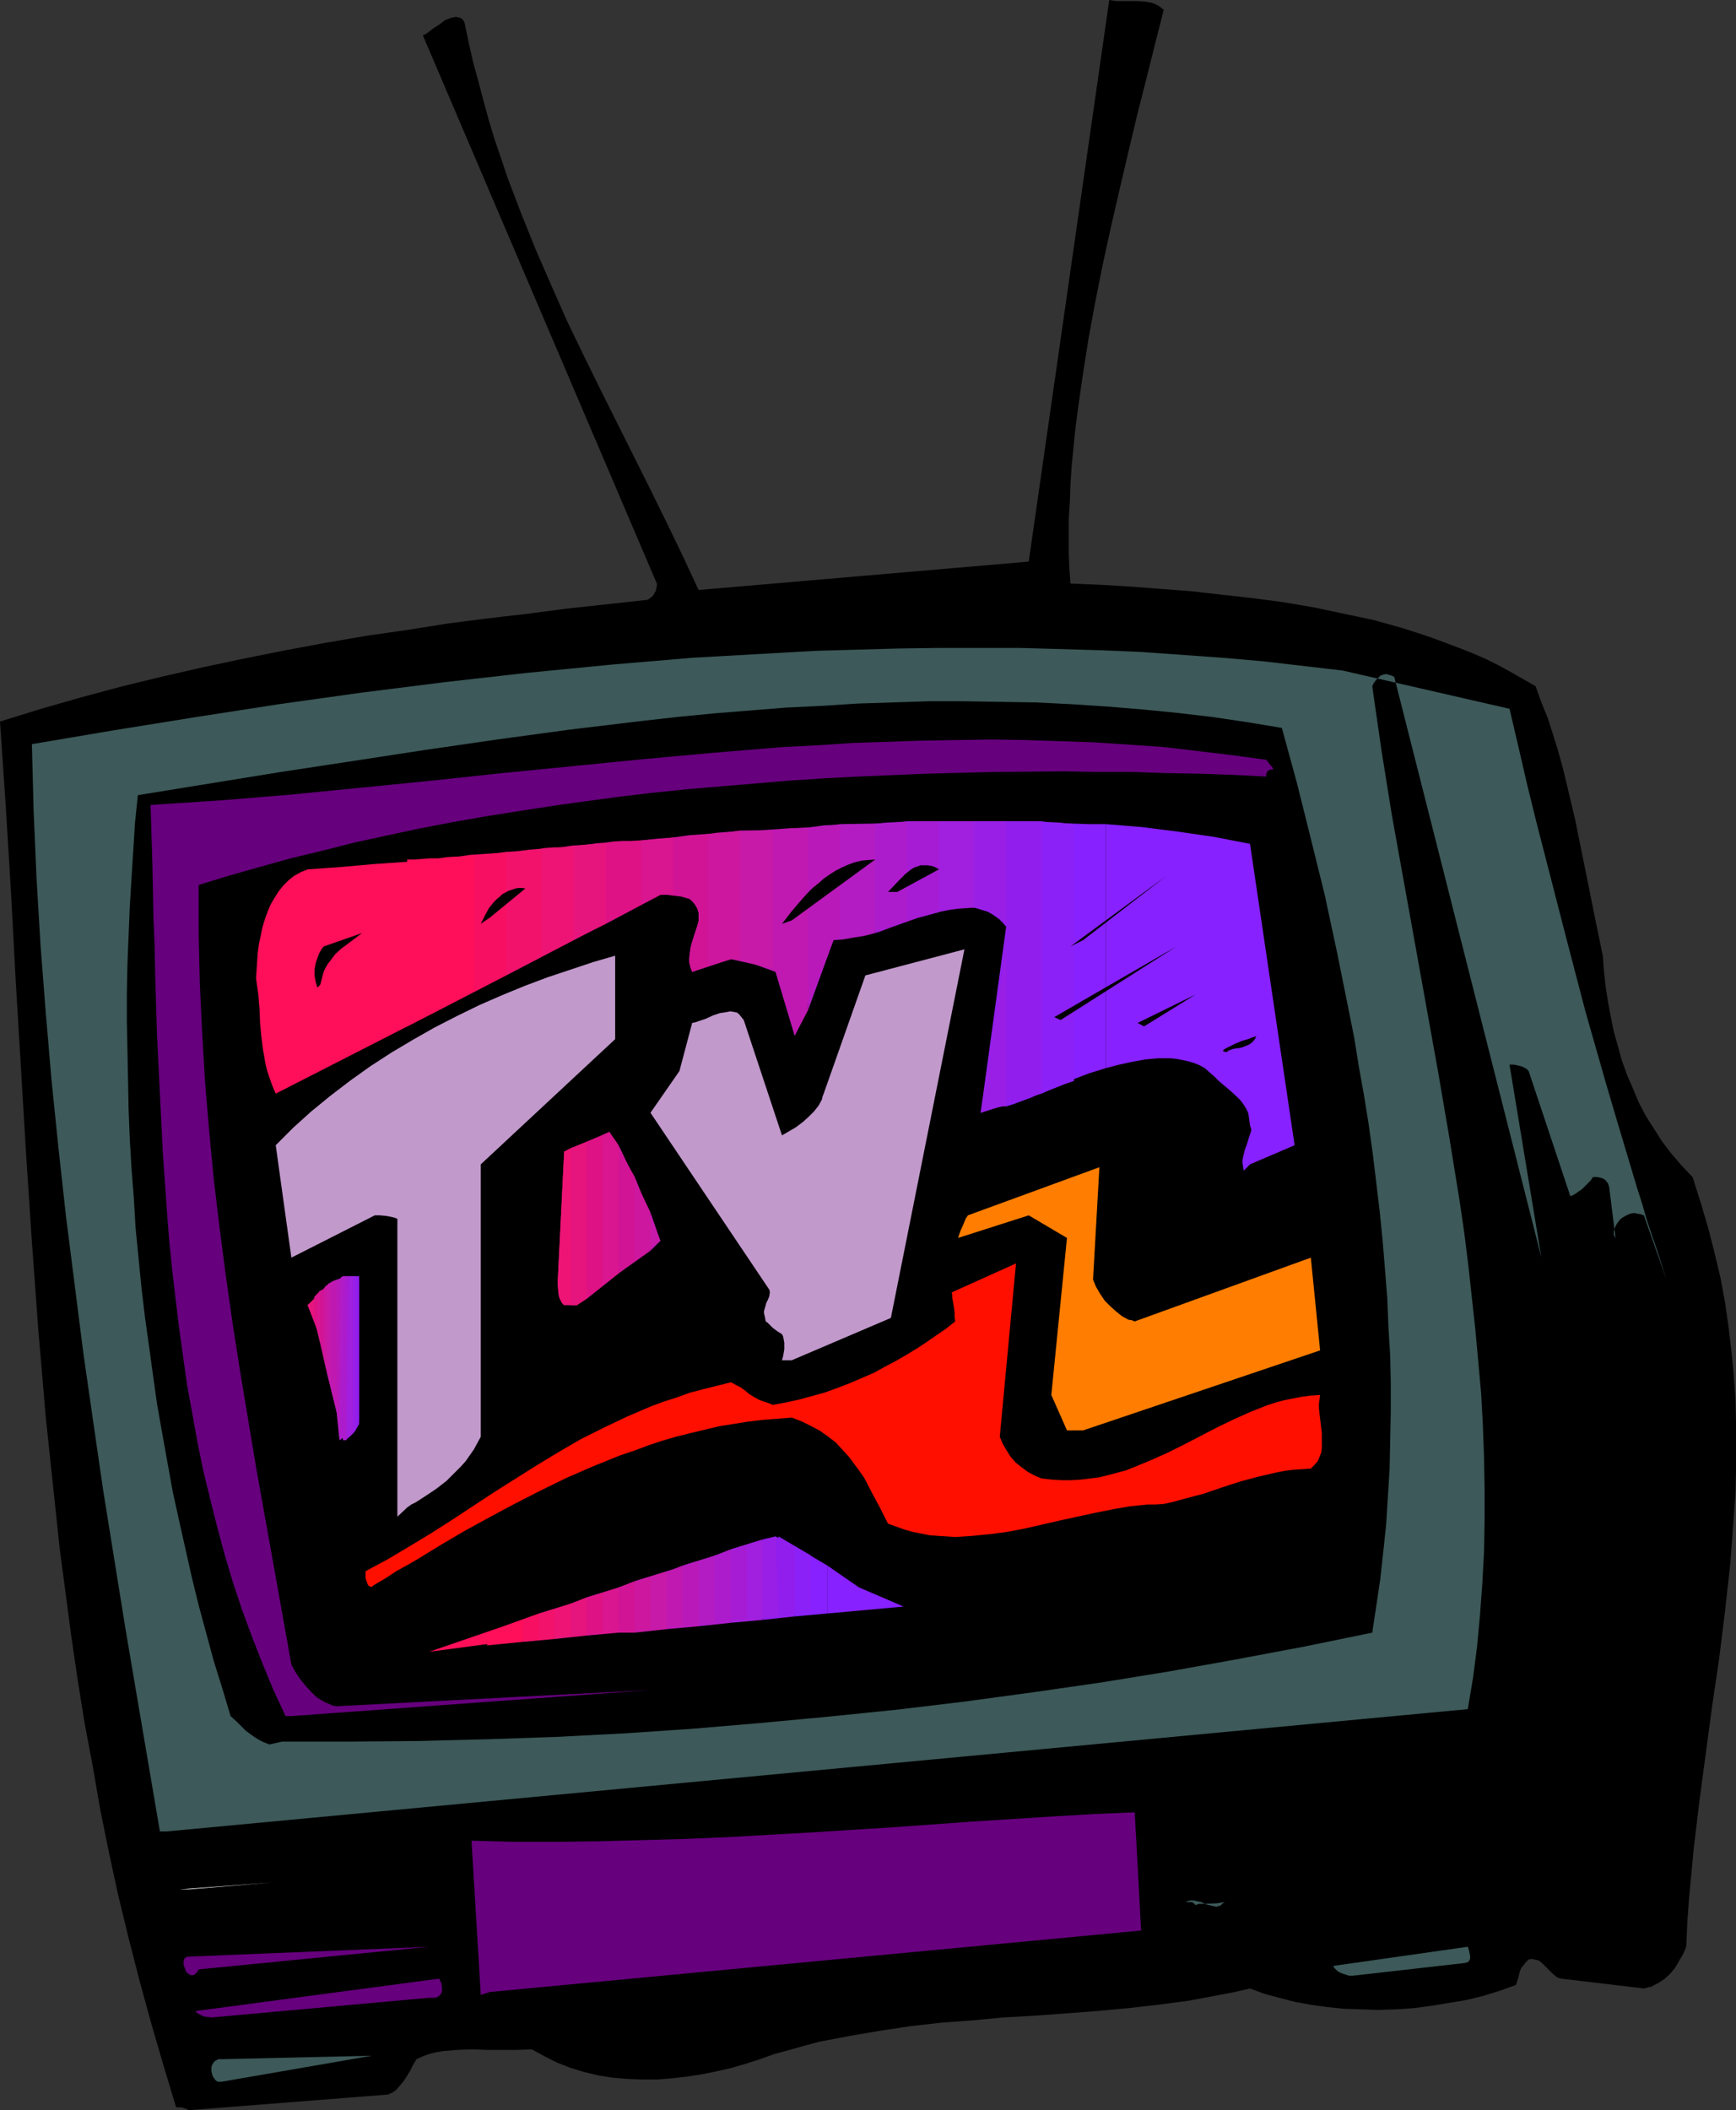 <?xml version="1.0" encoding="UTF-8" standalone="no"?>
<svg
   version="1.0"
   width="128.131mm"
   height="155.668mm"
   id="svg100"
   sodipodi:docname="Television 26.wmf"
   xmlns:inkscape="http://www.inkscape.org/namespaces/inkscape"
   xmlns:sodipodi="http://sodipodi.sourceforge.net/DTD/sodipodi-0.dtd"
   xmlns="http://www.w3.org/2000/svg"
   xmlns:svg="http://www.w3.org/2000/svg">
  <rect width="100%" height="100%" fill="#333333" stroke="none"/>
  <sodipodi:namedview
     id="namedview100"
     pagecolor="#ffffff"
     bordercolor="#000000"
     borderopacity="0.25"
     inkscape:showpageshadow="2"
     inkscape:pageopacity="0.0"
     inkscape:pagecheckerboard="0"
     inkscape:deskcolor="#d1d1d1"
     inkscape:document-units="mm" />
  <defs
     id="defs1">
    <pattern
       id="WMFhbasepattern"
       patternUnits="userSpaceOnUse"
       width="6"
       height="6"
       x="0"
       y="0" />
  </defs>
  <path
     style="fill:#000000;fill-opacity:1;fill-rule:evenodd;stroke:none"
     d="m 52.677,588.353 55.586,-4.363 0.646,-0.323 0.485,-0.162 1.131,-0.808 0.97,-1.131 0.97,-1.131 0.97,-1.454 0.97,-1.616 0.808,-1.616 0.97,-1.616 1.777,-0.808 1.777,-0.646 1.939,-0.485 1.939,-0.323 1.939,-0.162 1.939,-0.162 4.201,-0.162 4.201,0.162 h 4.201 4.201 l 4.04,-0.162 1.777,0.97 1.777,0.97 3.555,1.778 3.716,1.454 3.716,1.131 4.04,0.97 4.04,0.646 4.04,0.323 4.201,0.162 h 4.201 l 4.04,-0.323 4.201,-0.485 4.201,-0.646 4.04,-0.808 4.201,-0.97 3.878,-1.131 4.04,-1.293 4.04,-1.454 4.201,-1.131 4.04,-1.131 4.201,-1.131 4.201,-0.808 4.201,-0.808 8.564,-1.454 8.564,-1.293 8.564,-0.97 8.726,-0.646 8.564,-0.808 8.726,-0.485 8.726,-0.646 8.564,-0.646 8.726,-0.808 8.564,-0.97 8.564,-1.131 8.564,-1.616 4.201,-0.808 4.201,-0.97 3.878,1.454 4.201,1.131 4.363,1.131 4.363,0.808 4.686,0.646 4.686,0.485 4.686,0.162 4.848,0.162 5.009,-0.162 4.848,-0.323 4.848,-0.646 5.009,-0.808 4.848,-0.808 4.686,-1.131 4.686,-1.454 4.524,-1.616 0.646,-1.939 0.485,-1.939 0.323,-0.808 0.646,-0.808 0.646,-0.808 0.808,-0.808 0.808,-0.162 0.808,0.162 0.646,0.162 0.646,0.162 0.97,0.808 0.97,0.97 0.97,0.97 0.97,0.97 0.97,0.808 0.646,0.323 0.646,0.162 23.107,2.747 1.131,-0.323 0.97,-0.162 0.808,-0.485 0.97,-0.485 1.777,-1.131 1.616,-1.454 1.454,-1.778 1.131,-1.939 1.131,-1.939 0.808,-1.939 0.323,-6.948 0.485,-6.787 0.646,-6.787 0.646,-6.948 1.616,-13.412 1.777,-13.25 1.777,-13.25 1.939,-13.089 1.616,-13.089 1.454,-13.089 0.485,-6.464 0.485,-6.625 0.485,-6.625 0.162,-6.464 v -6.625 -6.625 l -0.162,-6.625 -0.485,-6.787 -0.646,-6.625 -0.808,-6.787 -0.97,-6.787 -1.293,-6.948 -1.616,-6.787 -1.777,-6.948 -2.101,-7.11 -2.262,-7.11 -3.07,-3.232 -2.909,-3.393 -2.585,-3.393 -2.262,-3.555 -2.262,-3.555 -1.939,-3.717 -1.616,-3.878 -1.616,-3.717 -1.454,-4.04 -1.131,-4.04 -1.131,-4.04 -0.808,-4.04 -0.808,-4.201 -0.646,-4.201 -0.485,-4.363 -0.323,-4.363 -1.939,-9.372 -3.878,-19.229 -1.939,-9.534 -2.262,-9.534 -1.131,-4.686 -1.293,-4.686 -1.454,-4.686 -1.454,-4.525 -1.777,-4.363 -1.616,-4.525 -3.393,-1.939 -3.393,-1.939 -3.555,-1.939 -3.555,-1.778 -3.716,-1.616 -3.716,-1.454 -3.878,-1.454 -3.878,-1.454 -3.878,-1.293 -4.04,-1.293 -4.04,-1.131 -4.04,-1.131 -8.402,-1.778 -8.402,-1.778 -8.564,-1.454 -8.564,-1.131 -8.726,-0.97 -8.564,-0.97 -8.564,-0.646 -8.402,-0.646 -8.241,-0.485 -8.241,-0.323 -0.323,-4.363 -0.162,-4.525 v -4.525 -4.686 l 0.323,-4.848 0.162,-4.848 0.323,-4.848 0.485,-5.009 0.485,-4.848 0.646,-5.171 1.454,-10.18 1.616,-10.342 1.939,-10.503 2.101,-10.503 2.262,-10.342 2.424,-10.503 2.424,-10.342 2.424,-10.18 2.585,-10.18 2.424,-9.695 2.424,-9.534 -0.808,-0.646 -0.646,-0.485 -0.97,-0.485 -0.808,-0.323 -1.777,-0.323 -1.939,-0.162 h -2.101 -2.101 -2.101 L 309.438,0 l -22.46,156.582 -92.104,7.918 -4.201,-9.049 -4.524,-9.372 -4.524,-9.211 -4.686,-9.372 -9.372,-18.745 -4.686,-9.534 -4.686,-9.695 -4.363,-9.857 -4.363,-10.019 -4.04,-10.019 -3.878,-10.18 -1.777,-5.333 -1.777,-5.171 -1.616,-5.333 -1.454,-5.333 -1.454,-5.494 -1.454,-5.333 -1.293,-5.656 -1.131,-5.494 -0.485,-0.808 -0.646,-0.485 -0.646,-0.162 -0.646,-0.162 -0.646,0.162 -0.808,0.162 -0.808,0.323 -0.808,0.323 -1.454,1.131 -1.777,1.131 -1.454,1.131 -0.646,0.485 -0.808,0.323 65.281,152.865 v 0.646 l -0.162,0.646 -0.162,0.808 -0.323,0.485 -0.323,0.646 -0.485,0.485 -0.646,0.485 -0.485,0.323 -22.299,2.424 -11.149,1.454 -11.149,1.293 -11.311,1.454 -11.149,1.778 -11.311,1.616 -11.311,1.939 -11.311,2.101 -11.311,2.262 -11.473,2.424 -11.311,2.585 -11.311,2.747 -11.473,3.07 -11.311,3.232 L 0,201.181 l 1.616,23.754 1.454,23.915 1.293,24.239 1.454,24.239 1.454,24.4 1.616,24.4 1.777,24.4 2.101,24.562 1.293,12.281 1.293,12.119 1.293,12.281 1.616,12.119 1.616,12.281 1.777,12.119 1.939,12.119 2.262,11.958 2.101,12.119 2.424,11.958 2.585,11.958 2.909,11.958 3.07,11.958 3.232,11.796 3.393,11.635 3.555,11.796 h 0.646 0.808 l 0.97,0.323 0.485,0.162 z"
     id="path1" />
  <path
     style="fill:#3d5959;fill-opacity:1;fill-rule:evenodd;stroke:none"
     d="m 61.726,580.435 42.012,-7.272 -42.012,0.97 h -0.808 l -0.646,0.323 -0.485,0.323 -0.323,0.485 -0.323,0.485 -0.162,0.646 v 0.646 0.485 l 0.323,1.293 0.323,0.485 0.323,0.485 0.323,0.323 0.485,0.323 h 0.485 z"
     id="path2" />
  <path
     style="fill:#66007d;fill-opacity:1;fill-rule:evenodd;stroke:none"
     d="m 58.979,562.499 60.756,-5.494 h 1.293 l 0.97,-0.162 0.646,-0.485 0.485,-0.646 0.162,-0.646 v -0.97 l -0.162,-1.131 -0.646,-1.293 -68.028,9.049 h 0.162 v 0.162 l 0.323,0.323 0.485,0.323 0.646,0.323 0.646,0.323 1.131,0.162 z"
     id="path3" />
  <path
     style="fill:#66007d;fill-opacity:1;fill-rule:evenodd;stroke:none"
     d="m 136.702,555.389 181.623,-17.129 -1.777,-32.965 -11.311,0.485 -11.149,0.646 -22.784,1.454 -22.622,1.616 -23.107,1.454 -11.473,0.646 -11.634,0.646 -11.634,0.485 -11.796,0.323 -11.796,0.323 -11.796,0.162 h -11.957 l -11.957,-0.323 2.585,42.983 z"
     id="path4" />
  <path
     style="fill:#66007d;fill-opacity:1;fill-rule:evenodd;stroke:none"
     d="m 55.424,549.087 64.311,-6.302 -67.058,2.747 h -0.485 l -0.485,0.323 -0.323,0.323 -0.162,0.646 v 0.646 0.485 l 0.323,0.646 0.162,0.646 0.323,0.646 0.485,0.323 0.323,0.323 0.485,0.162 h 0.646 l 0.485,-0.323 0.485,-0.485 z"
     id="path5" />
  <path
     style="fill:#3d5959;fill-opacity:1;fill-rule:evenodd;stroke:none"
     d="m 377.304,550.864 31.348,-3.555 0.485,-0.162 0.485,-0.162 0.323,-0.485 0.162,-0.485 v -0.646 l -0.162,-0.808 -0.162,-0.808 -0.323,-0.97 -37.488,5.332 0.162,0.485 0.323,0.323 0.485,0.485 0.646,0.485 0.808,0.323 0.97,0.323 0.97,0.323 z"
     id="path6" />
  <path
     style="fill:#ffffff;fill-opacity:1;fill-rule:evenodd;stroke:none"
     d="m 52.677,536.483 68.028,-2.585 z"
     id="path7" />
  <path
     style="fill:#3d5959;fill-opacity:1;fill-rule:evenodd;stroke:none"
     d="m 333.514,531.15 0.97,-0.323 h 0.97 l 4.04,-0.162 0.97,-0.162 1.131,-0.162 -0.646,0.485 -0.485,0.485 -0.646,0.162 -0.485,0.162 -0.808,-0.162 -0.646,-0.162 -1.293,-0.323 -1.454,-0.646 -1.454,-0.323 -0.808,-0.162 h -0.646 l -0.808,0.162 -0.646,0.323 h 1.131 0.646 l 0.485,0.323 0.162,0.162 z"
     id="path8" />
  <path
     style="fill:#ffffff;fill-opacity:1;fill-rule:evenodd;stroke:none"
     d="m 52.677,526.787 23.268,-1.939 -25.854,1.939 z"
     id="path9" />
  <path
     style="fill:#ffffff;fill-opacity:1;fill-rule:evenodd;stroke:none"
     d="m 333.514,519.515 24.076,-2.585 z"
     id="path10" />
  <path
     style="fill:#ffffff;fill-opacity:1;fill-rule:evenodd;stroke:none"
     d="m 50.092,518.707 34.741,-1.778 z"
     id="path11" />
  <path
     style="fill:#3d5959;fill-opacity:1;fill-rule:evenodd;stroke:none"
     d="m 46.537,510.628 362.923,-34.096 1.454,-8.726 1.131,-8.726 0.808,-8.726 0.646,-8.726 0.485,-8.888 0.162,-8.888 v -8.726 l -0.162,-8.888 -0.323,-8.888 -0.485,-8.888 -0.808,-8.888 -0.808,-8.888 -0.97,-8.888 -0.97,-8.888 -1.131,-9.049 -1.293,-8.888 -2.909,-17.937 -3.07,-17.937 -6.463,-35.873 -3.232,-17.937 -3.232,-17.937 -2.909,-18.098 -2.585,-17.937 0.485,-0.97 0.646,-0.808 0.646,-0.646 0.485,-0.485 0.808,-0.323 0.808,-0.162 0.485,0.162 0.646,0.162 0.485,0.162 0.646,0.323 41.043,161.914 -8.887,-53.81 h 1.293 l 1.454,0.323 0.646,0.162 0.646,0.323 0.646,0.323 0.646,0.646 11.634,34.904 0.808,-0.323 0.808,-0.485 0.646,-0.485 0.97,-0.646 0.808,-0.808 0.808,-0.808 0.808,-0.808 0.646,-0.97 h 1.293 l 0.646,0.162 0.646,0.162 0.646,0.323 0.485,0.485 0.485,0.646 0.323,0.97 1.777,14.22 -0.323,-0.485 -0.162,-0.646 v -0.646 l 0.162,-0.646 0.323,-0.808 0.323,-0.646 0.485,-0.646 0.485,-0.646 0.646,-0.485 0.808,-0.485 0.646,-0.323 0.808,-0.323 0.97,-0.162 0.808,0.162 0.97,0.162 0.97,0.323 6.302,17.937 -1.293,-4.04 -1.293,-4.04 -1.454,-4.201 -1.454,-4.363 -1.293,-4.525 -1.454,-4.525 -2.747,-9.211 -2.909,-9.695 -2.909,-9.857 -2.909,-10.18 -2.909,-10.18 -2.747,-10.503 -2.747,-10.503 -5.494,-21.33 -2.747,-10.665 -2.585,-10.503 -2.424,-10.503 -2.424,-10.342 -46.537,-10.665 -11.149,-1.293 -11.149,-1.293 -11.149,-0.97 -11.311,-0.808 -11.311,-0.808 -11.311,-0.485 -11.311,-0.323 -11.311,-0.323 h -11.311 -11.473 l -11.311,0.162 -11.473,0.323 -11.473,0.323 -11.473,0.646 -11.473,0.646 -11.473,0.646 -11.473,0.97 -11.473,0.97 -11.473,1.131 -11.634,1.131 -22.945,2.585 -23.107,2.909 -23.107,3.232 -22.945,3.555 -23.107,3.717 -22.945,3.878 0.485,18.583 0.808,18.745 1.131,18.906 1.454,18.745 1.616,18.906 1.939,18.906 2.101,19.068 2.424,19.068 2.424,19.068 2.747,19.068 2.747,18.906 3.07,19.068 3.07,19.068 3.232,19.068 6.463,37.974 z"
     id="path12" />
  <path
     style="fill:#ffffff;fill-opacity:1;fill-rule:evenodd;stroke:none"
     d="m 330.767,507.881 37.488,-2.585 z"
     id="path13" />
  <path
     style="fill:#ffffff;fill-opacity:1;fill-rule:evenodd;stroke:none"
     d="m 206.507,505.295 41.205,-3.717 z"
     id="path14" />
  <path
     style="fill:#000000;fill-opacity:1;fill-rule:evenodd;stroke:none"
     d="m 78.693,485.581 h 18.906 l 19.067,-0.162 19.067,-0.485 19.067,-0.646 18.906,-0.97 19.229,-1.293 19.067,-1.616 19.067,-1.778 19.067,-1.939 18.906,-2.262 19.067,-2.585 19.067,-2.747 18.906,-3.07 18.906,-3.393 18.906,-3.555 18.906,-3.878 1.131,-7.433 1.131,-7.595 0.808,-7.433 0.808,-7.595 0.485,-7.756 0.485,-7.756 0.162,-7.918 0.162,-7.918 v -7.918 l -0.162,-7.918 -0.485,-7.918 -0.323,-8.08 -0.646,-8.08 -0.646,-7.918 -0.808,-8.08 -0.97,-8.08 -0.97,-8.08 -1.131,-8.08 -1.293,-8.08 -1.454,-8.08 -1.293,-8.08 -1.616,-8.08 -3.232,-15.998 -3.393,-15.836 -3.878,-15.674 -3.878,-15.513 -4.201,-15.351 -9.695,-1.616 -9.857,-1.454 -9.695,-1.131 -9.857,-0.97 -9.857,-0.808 -9.857,-0.646 -9.857,-0.485 -10.018,-0.162 -9.857,-0.162 H 259.023 l -9.857,0.323 -10.018,0.323 -10.018,0.646 -10.018,0.485 -10.018,0.808 -10.018,0.808 -10.018,0.97 -10.018,1.131 -20.198,2.424 -20.198,2.747 -20.037,2.909 -20.037,3.07 -20.198,3.07 -39.912,6.464 -0.808,7.756 -0.485,7.756 -0.485,7.756 -0.485,7.918 -0.323,7.918 -0.323,7.918 -0.162,8.08 v 8.08 l 0.162,8.08 0.162,8.241 0.162,8.08 0.323,8.241 0.485,8.241 0.646,8.241 0.485,8.241 0.808,8.241 0.808,8.241 0.97,8.241 1.131,8.08 1.131,8.241 1.131,8.08 1.454,8.241 1.454,8.08 1.454,8.08 1.777,8.08 1.777,7.918 1.777,7.918 1.939,7.918 2.101,7.756 2.101,7.756 2.424,7.756 2.262,7.595 1.616,1.454 1.454,1.454 1.131,1.131 1.293,0.97 1.131,0.808 1.293,0.808 1.293,0.646 1.616,0.646 z"
     id="path15" />
  <path
     style="fill:#66007d;fill-opacity:1;fill-rule:evenodd;stroke:none"
     d="m 81.278,478.471 100.183,-7.272 -87.58,4.525 -0.97,-0.162 -1.939,-0.808 -0.97,-0.485 -1.777,-1.131 -1.616,-1.616 -1.454,-1.616 -1.454,-1.778 -1.293,-1.939 -1.131,-2.101 -4.848,-27.147 -4.848,-26.986 -2.262,-13.574 -2.262,-13.574 -2.101,-13.412 -1.939,-13.574 -1.777,-13.574 -1.616,-13.574 -1.293,-13.574 -1.131,-13.574 -0.808,-13.735 -0.646,-13.574 -0.323,-13.735 v -13.735 l 8.402,-2.585 8.564,-2.424 8.726,-2.424 8.726,-2.101 8.887,-2.262 8.887,-1.939 9.049,-1.939 9.21,-1.778 9.21,-1.616 9.21,-1.454 9.372,-1.454 9.21,-1.293 9.534,-1.293 9.534,-1.131 9.372,-0.97 9.534,-0.808 9.695,-0.808 9.534,-0.808 9.695,-0.646 9.534,-0.485 19.229,-0.808 19.229,-0.485 19.067,-0.162 9.534,0.162 h 9.372 l 9.534,0.323 9.372,0.162 9.21,0.323 9.372,0.485 v -0.646 l 0.162,-0.485 0.162,-0.323 0.162,-0.162 0.646,-0.323 h 0.485 l 0.323,-0.162 v -0.162 l -0.162,-0.162 -0.162,-0.323 -0.485,-0.485 -0.485,-0.646 -0.646,-0.808 -9.534,-1.293 -9.534,-1.131 -9.534,-1.131 -9.534,-0.646 -9.534,-0.646 -9.695,-0.323 -9.534,-0.323 -9.695,-0.162 -9.695,0.162 -9.695,0.162 -9.695,0.323 -9.695,0.323 -9.695,0.646 -9.695,0.485 -19.552,1.616 -19.552,1.778 -19.552,1.939 -19.714,1.939 -19.552,2.101 -19.552,1.939 -19.714,1.939 -19.714,1.616 -19.552,1.293 0.485,15.836 0.323,15.836 0.323,7.918 0.162,8.241 0.485,16.159 0.808,16.321 0.808,16.321 1.131,16.321 0.646,8.241 0.808,8.08 0.97,8.241 0.97,8.08 1.131,8.08 1.131,8.08 1.454,7.918 1.454,8.08 1.616,7.918 1.939,7.918 1.939,7.756 2.101,7.756 2.262,7.595 2.585,7.756 2.747,7.433 2.909,7.433 3.07,7.433 3.393,7.272 z"
     id="path16" />
  <path
     style="fill:#ffffff;fill-opacity:1;fill-rule:evenodd;stroke:none"
     d="m 192.288,469.422 72.391,-8.888 z"
     id="path17" />
  <path
     style="fill:#ffffff;fill-opacity:1;fill-rule:evenodd;stroke:none"
     d="M 276.313,458.757 377.304,440.821 Z"
     id="path18" />
  <path
     style="fill:#ff0f00;fill-opacity:1;fill-rule:evenodd;stroke:none"
     d="m 104.546,441.79 3.07,-1.778 2.909,-1.939 3.232,-1.778 3.07,-1.778 6.302,-3.878 6.625,-3.878 6.787,-3.717 6.948,-3.717 7.271,-3.717 7.271,-3.555 7.433,-3.232 7.595,-3.07 3.878,-1.293 3.878,-1.454 3.878,-1.293 3.878,-1.131 3.878,-0.97 4.04,-0.97 4.04,-0.97 4.04,-0.646 4.04,-0.646 4.04,-0.485 4.04,-0.323 4.201,-0.323 2.909,1.131 2.585,1.293 2.424,1.293 2.262,1.616 2.101,1.616 1.777,1.939 1.777,1.939 1.454,1.939 1.454,1.939 1.454,2.101 2.262,4.363 2.262,4.201 2.101,4.201 2.262,0.808 2.262,0.808 2.262,0.646 2.424,0.485 2.424,0.485 2.262,0.162 2.424,0.162 2.424,0.162 2.424,-0.162 2.424,-0.162 5.009,-0.485 4.848,-0.646 5.009,-0.97 9.857,-2.262 9.695,-2.101 4.848,-0.97 4.686,-0.808 4.686,-0.485 h 2.262 l 2.424,-0.162 2.909,-0.646 2.909,-0.808 5.494,-1.454 5.171,-1.778 5.009,-1.616 4.848,-1.293 4.848,-1.131 2.424,-0.485 2.424,-0.323 2.585,-0.162 2.424,-0.162 0.97,-0.97 0.97,-1.131 0.485,-1.131 0.485,-1.293 0.162,-1.293 v -1.293 -2.747 l -0.323,-2.747 -0.323,-2.747 -0.162,-1.454 v -1.293 l 0.162,-1.131 0.162,-1.293 -2.585,0.162 -2.424,0.323 -2.585,0.485 -2.424,0.485 -2.424,0.646 -2.424,0.808 -4.524,1.778 -4.686,2.101 -4.686,2.262 -9.049,4.686 -4.524,2.262 -4.686,2.101 -4.686,1.939 -2.424,0.97 -2.424,0.646 -2.424,0.646 -2.585,0.646 -2.585,0.323 -2.585,0.323 -2.585,0.162 h -2.747 l -2.747,-0.162 -2.909,-0.323 -1.939,-0.808 -1.777,-0.97 -1.777,-1.293 -1.616,-1.293 -1.454,-1.616 -1.131,-1.778 -1.131,-1.939 -0.808,-1.939 4.524,-48.316 -17.936,8.08 0.162,0.808 v 0.323 0.485 l 0.162,0.808 0.162,0.97 0.162,0.97 0.162,1.293 v 1.131 l 0.162,1.293 -2.424,1.939 -2.585,1.778 -2.585,1.778 -2.909,1.939 -2.909,1.778 -3.07,1.778 -3.07,1.616 -3.232,1.778 -3.393,1.454 -3.393,1.454 -3.393,1.293 -3.555,1.293 -3.555,0.97 -3.555,0.97 -3.716,0.808 -3.555,0.646 -1.131,-0.485 -0.97,-0.323 -0.97,-0.323 -0.808,-0.323 -1.454,-0.808 -1.293,-0.808 -1.131,-0.97 -1.131,-0.808 -1.293,-0.646 -1.454,-0.808 -3.878,0.97 -3.878,0.97 -3.716,0.97 -3.555,1.293 -3.555,1.131 -3.555,1.293 -3.393,1.454 -3.393,1.454 -6.463,3.07 -6.463,3.232 -6.14,3.555 -6.14,3.717 -11.796,7.433 -11.796,7.756 -5.817,3.717 -6.14,3.717 -5.979,3.555 -6.302,3.393 v 0.323 0.646 0.97 l 0.323,0.97 0.323,0.808 0.162,0.323 0.323,0.162 0.323,0.162 h 0.323 l 0.323,-0.323 z"
     id="path19" />
  <path
     style="fill:#c199cb;fill-opacity:1;fill-rule:evenodd;stroke:none"
     d="m 113.595,420.298 1.131,-0.808 1.293,-0.646 2.747,-1.778 2.909,-1.939 2.909,-2.262 2.747,-2.747 1.293,-1.293 1.293,-1.454 1.131,-1.616 1.131,-1.616 0.97,-1.778 0.97,-1.778 v -75.948 l 37.488,-34.904 v -23.269 l -6.14,1.778 -6.302,2.101 -6.302,2.101 -6.463,2.424 -6.302,2.585 -6.302,2.747 -6.302,3.07 -6.302,3.232 -5.979,3.393 -5.979,3.555 -5.979,3.878 -5.656,4.04 -5.494,4.201 -5.332,4.363 -5.009,4.525 -4.848,4.848 4.363,31.349 23.268,-11.796 h 1.454 l 1.777,0.162 1.616,0.323 0.646,0.162 0.808,0.323 v 83.058 z"
     id="path20" />
  <path
     style="fill:#8721ff;fill-opacity:1;fill-rule:evenodd;stroke:none"
     d="m 100.183,397.029 v -0.808 -39.428 -0.97 z"
     id="path21" />
  <path
     style="fill:#8c21f7;fill-opacity:1;fill-rule:evenodd;stroke:none"
     d="m 99.214,398.807 0.162,-0.646 0.323,-0.646 0.323,-0.646 0.162,-0.646 v -39.428 l -0.162,-0.323 v -0.162 l -0.323,-0.323 -0.323,-0.162 h -0.162 z"
     id="path22" />
  <path
     style="fill:#911eed;fill-opacity:1;fill-rule:evenodd;stroke:none"
     d="m 100.183,397.029 -0.646,1.131 -0.323,0.485 -0.323,0.485 -0.162,0.323 -0.162,0.162 h -0.162 v 0.162 -0.162 -43.791 h 1.777 z"
     id="path23" />
  <path
     style="fill:#9a1fe6;fill-opacity:1;fill-rule:evenodd;stroke:none"
     d="m 99.214,398.807 -0.646,0.646 -0.485,0.485 -0.485,0.485 -0.162,0.323 -0.323,0.162 v 0 l 0.162,-0.162 0.162,-0.162 v -44.761 h 1.777 z"
     id="path24" />
  <path
     style="fill:#a11fde;fill-opacity:1;fill-rule:evenodd;stroke:none"
     d="m 98.406,399.776 -1.293,1.131 -0.323,0.323 -0.162,0.162 v 0.162 -45.73 h 1.777 v 43.791 z"
     id="path25" />
  <path
     style="fill:#a61cd4;fill-opacity:1;fill-rule:evenodd;stroke:none"
     d="m 95.659,355.824 h 1.777 l -0.808,45.73 h -1.131 0.162 z"
     id="path26" />
  <path
     style="fill:#ad1ccc;fill-opacity:1;fill-rule:evenodd;stroke:none"
     d="m 94.69,356.793 0.162,-0.323 0.162,-0.162 0.323,-0.323 0.646,-0.162 h 0.646 v 45.73 l -0.485,-0.323 -0.162,-0.162 H 95.336 l -0.323,0.323 h -0.162 l -0.162,0.162 v -4.525 z"
     id="path27" />
  <path
     style="fill:#b31cc2;fill-opacity:1;fill-rule:evenodd;stroke:none"
     d="m 93.882,356.793 h 0.162 l 0.323,-0.162 0.646,-0.162 0.646,-0.646 -0.97,45.73 -0.808,-8.08 z"
     id="path28" />
  <path
     style="fill:#ba19ba;fill-opacity:1;fill-rule:evenodd;stroke:none"
     d="m 92.104,357.763 v -0.162 h 0.162 l 0.162,-0.162 0.323,-0.162 0.323,-0.162 0.485,-0.162 0.485,-0.162 h 0.646 v 40.236 l -2.585,-10.665 z"
     id="path29" />
  <path
     style="fill:#bf19b2;fill-opacity:1;fill-rule:evenodd;stroke:none"
     d="m 91.135,358.571 0.162,-0.323 0.162,-0.162 0.162,-0.162 0.162,-0.162 0.485,-0.162 0.485,-0.323 0.485,-0.162 0.646,-0.323 v 36.681 l -2.747,-10.827 z"
     id="path30" />
  <path
     style="fill:#c71aa8;fill-opacity:1;fill-rule:evenodd;stroke:none"
     d="m 90.327,359.54 v -0.323 l 0.162,-0.162 0.323,-0.485 0.646,-0.323 0.646,-0.485 v 28.602 l -1.777,-8.08 z"
     id="path31" />
  <path
     style="fill:#cc179e;fill-opacity:1;fill-rule:evenodd;stroke:none"
     d="m 89.357,360.348 0.162,-0.323 v -0.162 l 0.485,-0.323 0.485,-0.323 0.646,-0.646 v 24.077 l -1.777,-7.918 z"
     id="path32" />
  <path
     style="fill:#d11496;fill-opacity:1;fill-rule:evenodd;stroke:none"
     d="m 88.549,361.318 0.162,-0.646 0.323,-0.646 0.646,-0.323 0.646,-0.162 v 0 18.745 l -1.777,-7.272 z"
     id="path33" />
  <path
     style="fill:#d9158f;fill-opacity:1;fill-rule:evenodd;stroke:none"
     d="m 87.58,362.126 0.162,-0.646 0.485,-0.485 0.485,-0.485 0.646,-0.162 v 14.382 l -1.777,-7.272 z"
     id="path34" />
  <path
     style="fill:#de1285;fill-opacity:1;fill-rule:evenodd;stroke:none"
     d="m 88.549,361.318 -1.293,1.293 -1.454,1.293 2.747,7.11 z"
     id="path35" />
  <path
     style="fill:#e6157d;fill-opacity:1;fill-rule:evenodd;stroke:none"
     d="m 87.58,362.126 -1.777,1.778 1.777,3.555 z"
     id="path36" />
  <path
     style="fill:#ff7d00;fill-opacity:1;fill-rule:evenodd;stroke:none"
     d="m 302.166,398.807 66.089,-22.3 -2.585,-25.855 -49.122,17.775 -0.808,-0.323 -0.97,-0.162 -1.777,-0.97 -1.616,-1.293 -1.616,-1.454 -1.616,-1.616 -1.293,-1.939 -1.131,-1.939 -0.808,-1.939 1.777,-31.349 -36.68,13.412 -0.323,0.485 -0.323,0.485 -0.323,0.808 -0.323,0.808 -0.808,1.778 -0.646,1.939 19.714,-6.302 10.665,6.302 -4.363,43.791 4.363,9.857 z"
     id="path37" />
  <path
     style="fill:#ffffff;fill-opacity:1;fill-rule:evenodd;stroke:none"
     d="m 183.239,379.254 11.634,-3.717 z"
     id="path38" />
  <path
     style="fill:#c199cb;fill-opacity:1;fill-rule:evenodd;stroke:none"
     d="m 220.888,379.254 27.631,-11.796 20.521,-102.772 -27.631,7.272 -11.634,32.965 -0.323,0.808 -0.162,0.808 -0.97,1.778 -1.293,1.616 -1.454,1.454 -1.616,1.454 -1.939,1.454 -1.939,1.131 -1.939,1.131 -10.665,-32.157 -0.646,-0.808 -0.646,-0.808 -0.646,-0.485 -0.808,-0.162 -0.97,-0.162 -0.808,0.162 -0.97,0.162 -1.131,0.162 -1.939,0.646 -2.101,0.97 -1.939,0.646 -0.97,0.323 -0.808,0.162 -3.555,13.412 -8.079,11.635 33.125,49.285 v 0 l 0.162,0.485 v 0.485 l -0.162,0.97 -0.323,0.808 -0.485,0.97 -0.323,1.131 -0.323,1.131 v 0.646 l 0.162,0.646 0.162,0.808 0.162,0.808 0.485,0.323 0.485,0.485 0.97,0.97 1.293,0.97 1.293,0.808 0.323,0.646 0.162,0.808 0.162,0.97 v 1.778 l -0.162,0.97 -0.162,0.97 -0.323,1.131 z"
     id="path39" />
  <path
     style="fill:#8721ff;fill-opacity:1;fill-rule:evenodd;stroke:none"
     d="m 230.745,436.458 v 13.412 l 21.329,-1.939 -12.442,-5.333 z"
     id="path40" />
  <path
     style="fill:#8721ff;fill-opacity:1;fill-rule:evenodd;stroke:none"
     d="m 230.745,449.87 v -13.412 l -9.049,-5.333 v 19.553 z"
     id="path41" />
  <path
     style="fill:#8c21f7;fill-opacity:1;fill-rule:evenodd;stroke:none"
     d="m 226.221,449.87 v -16.159 l -9.049,-5.333 v 22.3 z"
     id="path42" />
  <path
     style="fill:#911eed;fill-opacity:1;fill-rule:evenodd;stroke:none"
     d="M 221.696,450.678 V 431.125 l -5.332,-2.747 -3.555,0.808 v 22.461 z"
     id="path43" />
  <path
     style="fill:#9a1fe6;fill-opacity:1;fill-rule:evenodd;stroke:none"
     d="m 217.172,450.678 -0.808,-22.3 -8.079,2.747 v 20.522 z"
     id="path44" />
  <path
     style="fill:#a11fde;fill-opacity:1;fill-rule:evenodd;stroke:none"
     d="m 212.809,451.647 v -22.461 l -8.887,2.747 v 20.522 z"
     id="path45" />
  <path
     style="fill:#a61cd4;fill-opacity:1;fill-rule:evenodd;stroke:none"
     d="M 208.285,451.647 V 431.125 l -8.887,2.585 v 18.745 z"
     id="path46" />
  <path
     style="fill:#ad1ccc;fill-opacity:1;fill-rule:evenodd;stroke:none"
     d="m 203.922,452.455 v -20.522 l -9.049,3.555 v 17.937 z"
     id="path47" />
  <path
     style="fill:#b31cc2;fill-opacity:1;fill-rule:evenodd;stroke:none"
     d="m 199.397,452.455 v -18.745 l -8.887,2.747 v 16.967 z"
     id="path48" />
  <path
     style="fill:#ba19ba;fill-opacity:1;fill-rule:evenodd;stroke:none"
     d="m 194.873,453.425 v -17.937 l -8.887,2.585 v 16.159 z"
     id="path49" />
  <path
     style="fill:#bf19b2;fill-opacity:1;fill-rule:evenodd;stroke:none"
     d="m 181.461,348.714 2.747,-2.747 -2.747,-7.918 z"
     id="path50" />
  <path
     style="fill:#bf19b2;fill-opacity:1;fill-rule:evenodd;stroke:none"
     d="m 190.51,453.425 v -16.967 l -9.049,3.555 v 14.22 z"
     id="path51" />
  <path
     style="fill:#c71aa8;fill-opacity:1;fill-rule:evenodd;stroke:none"
     d="m 177.099,351.461 7.11,-5.494 -7.11,-17.775 z"
     id="path52" />
  <path
     style="fill:#c71aa8;fill-opacity:1;fill-rule:evenodd;stroke:none"
     d="m 185.986,454.233 v -16.159 l -8.887,2.747 v 14.382 z"
     id="path53" />
  <path
     style="fill:#cc179e;fill-opacity:1;fill-rule:evenodd;stroke:none"
     d="m 181.461,348.714 -8.887,6.302 v -35.712 l 8.887,18.745 z"
     id="path54" />
  <path
     style="fill:#cc179e;fill-opacity:1;fill-rule:evenodd;stroke:none"
     d="m 181.461,454.233 v -14.22 l -8.887,2.585 v 12.604 z"
     id="path55" />
  <path
     style="fill:#d11496;fill-opacity:1;fill-rule:evenodd;stroke:none"
     d="m 177.099,351.461 -9.049,7.11 V 316.557 l 1.939,-0.97 7.11,12.604 z"
     id="path56" />
  <path
     style="fill:#d11496;fill-opacity:1;fill-rule:evenodd;stroke:none"
     d="m 177.099,455.202 v -14.382 l -9.049,3.555 v 10.827 z"
     id="path57" />
  <path
     style="fill:#d9158f;fill-opacity:1;fill-rule:evenodd;stroke:none"
     d="m 172.574,355.016 -8.887,7.11 v -43.791 l 6.302,-2.747 2.585,3.717 z"
     id="path58" />
  <path
     style="fill:#d9158f;fill-opacity:1;fill-rule:evenodd;stroke:none"
     d="m 172.574,455.202 v -12.604 l -8.887,2.747 v 10.665 z"
     id="path59" />
  <path
     style="fill:#de1285;fill-opacity:1;fill-rule:evenodd;stroke:none"
     d="m 168.05,358.571 -7.11,5.333 h -1.777 v -43.791 l 8.887,-3.555 z"
     id="path60" />
  <path
     style="fill:#de1285;fill-opacity:1;fill-rule:evenodd;stroke:none"
     d="m 168.05,455.202 v -10.827 l -8.887,2.747 v 8.888 z"
     id="path61" />
  <path
     style="fill:#e6157d;fill-opacity:1;fill-rule:evenodd;stroke:none"
     d="m 163.687,362.126 -2.747,1.778 h -3.555 l -0.646,-0.646 -0.485,-0.97 -0.323,-0.808 -0.162,-1.131 -0.162,-1.939 v -1.616 l 1.777,-35.712 6.302,-2.747 z"
     id="path62" />
  <path
     style="fill:#e6157d;fill-opacity:1;fill-rule:evenodd;stroke:none"
     d="m 163.687,456.01 v -10.665 l -9.049,3.555 v 8.08 z"
     id="path63" />
  <path
     style="fill:#ed1475;fill-opacity:1;fill-rule:evenodd;stroke:none"
     d="m 159.162,320.112 -1.777,0.97 -1.777,35.712 v 1.616 l 0.162,1.939 0.162,1.131 0.323,0.808 0.485,0.97 0.646,0.646 v 0 l 0.162,-0.162 0.323,-0.162 h 0.646 l 0.323,0.162 0.323,0.162 z"
     id="path64" />
  <path
     style="fill:#ed1475;fill-opacity:1;fill-rule:evenodd;stroke:none"
     d="m 159.162,456.01 v -8.888 l -8.887,2.747 v 7.11 z"
     id="path65" />
  <path
     style="fill:#f2126b;fill-opacity:1;fill-rule:evenodd;stroke:none"
     d="m 154.638,456.98 v -8.08 l -8.887,2.747 v 6.14 z"
     id="path66" />
  <path
     style="fill:#f70f61;fill-opacity:1;fill-rule:evenodd;stroke:none"
     d="m 150.275,456.98 v -7.11 l -9.857,3.555 v 4.363 z"
     id="path67" />
  <path
     style="fill:#ff0f59;fill-opacity:1;fill-rule:evenodd;stroke:none"
     d="m 145.751,457.788 v -6.14 l -9.857,3.555 v 3.555 z"
     id="path68" />
  <path
     style="fill:#ff0f59;fill-opacity:1;fill-rule:evenodd;stroke:none"
     d="m 140.418,457.788 v -4.363 l -20.683,7.11 z"
     id="path69" />
  <path
     style="fill:#8721ff;fill-opacity:1;fill-rule:evenodd;stroke:none"
     d="m 348.703,324.637 12.442,-5.333 -12.442,-84.027 -10.018,-1.939 -10.018,-1.454 -10.18,-1.293 -10.018,-0.808 v 68.03 l 3.716,-0.97 3.716,-0.808 3.555,-0.646 3.555,-0.323 h 1.777 1.777 l 1.616,0.162 1.616,0.323 1.616,0.323 1.616,0.485 1.616,0.646 1.454,0.808 1.454,1.293 1.293,1.131 1.131,1.131 1.131,0.97 2.101,1.778 1.939,1.778 0.808,0.808 0.646,0.808 0.646,0.97 0.485,0.808 0.485,1.131 0.162,0.97 0.162,1.293 0.162,1.131 0.162,0.485 0.162,0.485 v 0.485 l -0.162,0.485 -0.485,1.454 -0.485,1.616 -0.646,1.778 -0.485,1.939 -0.162,0.97 v 0.808 l 0.162,0.97 0.162,1.131 z"
     id="path70" />
  <path
     style="fill:#8721ff;fill-opacity:1;fill-rule:evenodd;stroke:none"
     d="m 290.532,228.975 2.101,0.323 2.101,0.162 4.363,0.162 4.686,0.162 h 4.686 v 68.03 l -4.686,1.454 -4.686,1.778 -4.363,1.939 -4.201,1.939 z"
     id="path71" />
  <path
     style="fill:#8c21f7;fill-opacity:1;fill-rule:evenodd;stroke:none"
     d="m 280.675,228.975 9.534,0.162 4.686,0.162 4.686,0.485 v 71.585 l -2.747,0.97 -2.424,0.97 -2.585,0.97 -2.424,0.97 -2.262,0.97 -2.262,0.808 -2.101,0.808 -2.101,0.646 v -43.791 -6.302 -0.808 z"
     id="path72" />
  <path
     style="fill:#911eed;fill-opacity:1;fill-rule:evenodd;stroke:none"
     d="m 271.788,228.975 h 18.744 v 0 75.948 l -4.524,1.293 -4.201,1.454 -8.241,2.585 7.11,-51.871 -0.97,-1.131 -0.97,-0.97 -1.131,-0.808 -0.97,-0.646 -1.131,-0.646 -1.131,-0.323 -2.585,-0.808 z"
     id="path73" />
  <path
     style="fill:#9a1fe6;fill-opacity:1;fill-rule:evenodd;stroke:none"
     d="m 261.931,228.975 h 18.744 v 0 28.602 l -0.97,-0.97 -1.131,-0.808 -0.97,-0.646 -1.131,-0.646 -1.293,-0.485 -1.131,-0.485 -1.131,-0.323 -1.293,-0.162 -2.424,-0.162 -2.424,0.162 -2.424,0.323 -2.424,0.646 z"
     id="path74" />
  <path
     style="fill:#9a1fe6;fill-opacity:1;fill-rule:evenodd;stroke:none"
     d="m 280.675,264.686 -7.11,45.569 1.939,-0.646 1.616,-0.646 1.777,-0.323 0.808,-0.162 h 0.97 z"
     id="path75" />
  <path
     style="fill:#a11fde;fill-opacity:1;fill-rule:evenodd;stroke:none"
     d="m 253.044,228.975 h 18.744 v 0 24.077 l -2.424,0.162 -2.262,0.162 -2.262,0.323 -2.424,0.485 -4.686,1.293 -4.686,1.131 z"
     id="path76" />
  <path
     style="fill:#a61cd4;fill-opacity:1;fill-rule:evenodd;stroke:none"
     d="m 244.157,229.783 1.939,-0.323 2.101,-0.162 4.524,-0.162 4.524,-0.162 h 4.686 v 0 25.047 l -4.686,1.454 -4.524,1.616 -4.524,1.616 -2.101,0.808 -1.939,0.646 z"
     id="path77" />
  <path
     style="fill:#ad1ccc;fill-opacity:1;fill-rule:evenodd;stroke:none"
     d="m 234.3,229.783 9.372,-0.162 4.686,-0.162 4.686,-0.485 v 0 27.632 l -2.585,0.97 -2.585,0.97 -2.585,0.646 -2.424,0.808 -2.262,0.485 -2.101,0.323 -2.101,0.323 h -2.101 z"
     id="path78" />
  <path
     style="fill:#b31cc2;fill-opacity:1;fill-rule:evenodd;stroke:none"
     d="m 225.413,230.752 4.524,-0.646 4.848,-0.162 4.524,-0.162 h 4.848 v 30.379 l -3.232,0.808 -3.07,0.485 -2.747,0.485 -2.585,0.162 -7.11,19.553 z"
     id="path79" />
  <path
     style="fill:#ba19ba;fill-opacity:1;fill-rule:evenodd;stroke:none"
     d="m 215.556,231.56 4.524,-0.485 9.534,-0.646 4.686,-0.646 v 31.349 h -0.323 l -0.162,0.162 -0.485,0.323 -0.323,0.323 h -0.162 l -0.323,0.162 -10.826,26.663 -5.332,-17.775 -0.808,-0.97 z"
     id="path80" />
  <path
     style="fill:#bf19b2;fill-opacity:1;fill-rule:evenodd;stroke:none"
     d="m 206.507,231.56 h 4.686 l 4.686,-0.323 4.686,-0.323 4.848,-0.162 v 50.901 l -3.716,7.11 -5.332,-17.775 -9.857,-3.555 z"
     id="path81" />
  <path
     style="fill:#c71aa8;fill-opacity:1;fill-rule:evenodd;stroke:none"
     d="m 197.62,232.53 2.101,-0.323 2.101,-0.162 4.363,-0.323 4.524,-0.162 h 4.848 v 38.459 l -11.634,-2.585 -6.302,1.778 z"
     id="path82" />
  <path
     style="fill:#cc179e;fill-opacity:1;fill-rule:evenodd;stroke:none"
     d="m 187.763,233.499 4.686,-0.646 4.686,-0.323 4.686,-0.323 4.686,-0.646 v 35.873 h -2.585 l -10.826,3.555 -0.485,-1.293 -0.323,-1.293 v -1.454 l 0.162,-1.293 0.162,-1.293 0.323,-1.293 0.808,-2.585 0.808,-2.424 0.323,-1.293 v -1.131 -1.131 l -0.323,-1.131 -0.646,-1.131 -0.808,-0.97 -0.323,-0.646 -0.646,-0.323 -0.646,-0.323 -0.646,-0.162 -1.616,-0.323 h -1.454 z"
     id="path83" />
  <path
     style="fill:#d11496;fill-opacity:1;fill-rule:evenodd;stroke:none"
     d="m 178.876,234.307 4.686,-0.485 4.686,-0.323 4.686,-0.485 4.686,-0.485 v 36.681 l -4.524,1.778 -0.485,-1.293 -0.323,-1.293 v -1.454 l 0.162,-1.293 0.162,-1.293 0.323,-1.293 0.808,-2.585 0.808,-2.424 0.323,-1.293 v -1.131 -1.131 l -0.323,-1.131 -0.646,-1.131 -0.808,-0.97 -0.808,-0.646 -1.131,-0.323 -1.131,-0.323 -1.293,-0.162 -1.454,-0.162 -1.131,-0.162 h -1.939 l -5.332,2.747 z"
     id="path84" />
  <path
     style="fill:#d9158f;fill-opacity:1;fill-rule:evenodd;stroke:none"
     d="m 169.019,235.277 4.686,-0.485 9.372,-0.808 4.686,-0.485 v 15.998 l -0.646,-0.162 -0.485,-0.162 h -0.485 -0.485 l -0.808,0.162 -0.646,0.162 -15.189,8.08 z"
     id="path85" />
  <path
     style="fill:#de1285;fill-opacity:1;fill-rule:evenodd;stroke:none"
     d="m 160.132,236.085 1.939,-0.323 2.101,-0.323 2.262,-0.323 2.262,-0.162 2.424,-0.323 2.585,-0.162 h 2.424 l 2.747,-0.162 v 17.937 l -18.744,9.857 z"
     id="path86" />
  <path
     style="fill:#e6157d;fill-opacity:1;fill-rule:evenodd;stroke:none"
     d="m 151.083,237.054 4.201,-0.646 4.363,-0.646 4.686,-0.323 4.686,-0.162 v 22.3 l -17.936,8.888 z"
     id="path87" />
  <path
     style="fill:#ed1475;fill-opacity:1;fill-rule:evenodd;stroke:none"
     d="m 141.226,237.862 4.201,-0.646 2.262,-0.323 2.262,-0.162 2.424,-0.323 2.424,-0.162 h 2.585 l 2.747,-0.162 v 26.016 l -18.906,9.857 z"
     id="path88" />
  <path
     style="fill:#f2126b;fill-opacity:1;fill-rule:evenodd;stroke:none"
     d="m 132.339,238.832 4.201,-0.646 2.101,-0.323 2.424,-0.323 2.424,-0.162 2.424,-0.162 2.585,-0.162 h 2.585 v 29.41 l -18.744,9.857 z"
     id="path89" />
  <path
     style="fill:#f70f61;fill-opacity:1;fill-rule:evenodd;stroke:none"
     d="m 122.482,239.64 2.101,-0.323 2.101,-0.323 2.262,-0.323 2.262,-0.323 2.424,-0.162 2.424,-0.162 2.585,-0.162 h 2.585 v 34.096 l -18.744,9.695 z"
     id="path90" />
  <path
     style="fill:#ff0f59;fill-opacity:1;fill-rule:evenodd;stroke:none"
     d="m 113.595,239.64 h 2.101 l 2.101,-0.162 2.101,-0.162 h 2.424 l 2.262,-0.323 2.585,-0.162 h 2.424 2.747 v 37.489 l -18.744,9.857 z"
     id="path91" />
  <path
     style="fill:#ff0f59;fill-opacity:1;fill-rule:evenodd;stroke:none"
     d="m 122.482,239.64 -9.21,0.646 -9.21,0.646 -9.049,0.808 -9.21,0.646 -1.939,0.808 -1.777,0.97 -1.616,1.293 -1.454,1.454 -1.293,1.616 -1.131,1.778 -1.131,1.939 -0.808,1.939 -0.808,2.262 -0.646,2.101 -0.485,2.424 -0.485,2.262 -0.323,2.424 -0.162,2.262 -0.162,2.424 -0.162,2.424 0.323,2.262 0.323,2.262 0.162,1.939 0.162,2.101 0.162,3.878 0.323,3.555 0.485,3.878 0.323,1.778 0.323,1.939 0.485,2.101 0.646,1.939 0.808,2.262 0.97,2.262 45.567,-23.269 z"
     id="path92" />
  <path
     style="fill:#000000;fill-opacity:1;fill-rule:evenodd;stroke:none"
     d="m 342.401,293.288 0.162,-0.323 0.485,-0.162 0.808,-0.323 0.97,-0.162 1.293,-0.162 1.293,-0.485 1.131,-0.485 0.646,-0.485 0.485,-0.485 0.485,-0.646 0.323,-0.808 -0.162,0.162 -0.323,0.162 -0.646,0.162 -0.808,0.323 -0.97,0.323 -1.131,0.323 -1.939,0.808 -0.97,0.485 -0.97,0.485 -0.646,0.323 -0.485,0.323 -0.323,0.323 0.162,0.162 h 0.162 l 0.162,0.162 h 0.485 z"
     id="path93" />
  <path
     style="fill:#000000;fill-opacity:1;fill-rule:evenodd;stroke:none"
     d="m 319.133,286.178 14.381,-8.888 -16.159,7.918 z"
     id="path94" />
  <path
     style="fill:#000000;fill-opacity:1;fill-rule:evenodd;stroke:none"
     d="m 295.864,284.4 32.317,-20.522 -34.095,19.714 z"
     id="path95" />
  <path
     style="fill:#000000;fill-opacity:1;fill-rule:evenodd;stroke:none"
     d="m 89.357,274.543 0.323,-1.293 0.323,-1.293 0.323,-1.131 0.485,-0.97 0.646,-1.131 0.646,-0.808 1.454,-1.939 1.616,-1.454 1.939,-1.454 3.878,-2.909 -10.665,3.717 -0.646,0.808 -0.646,1.131 -0.485,1.293 -0.485,1.454 -0.323,1.778 v 1.616 l 0.323,1.778 0.485,1.616 z"
     id="path96" />
  <path
     style="fill:#000000;fill-opacity:1;fill-rule:evenodd;stroke:none"
     d="m 302.166,262.101 23.268,-17.937 -26.823,19.714 z"
     id="path97" />
  <path
     style="fill:#000000;fill-opacity:1;fill-rule:evenodd;stroke:none"
     d="m 136.702,255.799 9.857,-8.08 -0.97,-0.162 h -0.97 l -0.808,0.162 -0.97,0.323 -0.97,0.323 -1.777,0.97 -0.646,0.646 -0.808,0.646 -0.808,0.808 -1.454,1.778 -1.131,2.101 -1.131,2.262 z"
     id="path98" />
  <path
     style="fill:#000000;fill-opacity:1;fill-rule:evenodd;stroke:none"
     d="m 220.888,256.607 23.268,-16.967 -2.101,0.162 -1.777,0.162 -1.939,0.485 -1.777,0.646 -1.777,0.808 -1.616,0.808 -1.777,1.131 -1.616,1.131 -1.454,1.293 -1.616,1.293 -1.454,1.454 -1.454,1.616 -2.909,3.393 -2.747,3.555 z"
     id="path99" />
  <path
     style="fill:#000000;fill-opacity:1;fill-rule:evenodd;stroke:none"
     d="m 250.297,248.689 11.634,-6.302 -1.131,-0.646 -0.97,-0.323 -1.131,-0.162 h -0.97 -0.97 l -0.808,0.323 -0.97,0.323 -0.808,0.485 -1.616,1.293 -1.616,1.616 -3.232,3.393 z"
     id="path100" />
</svg>
